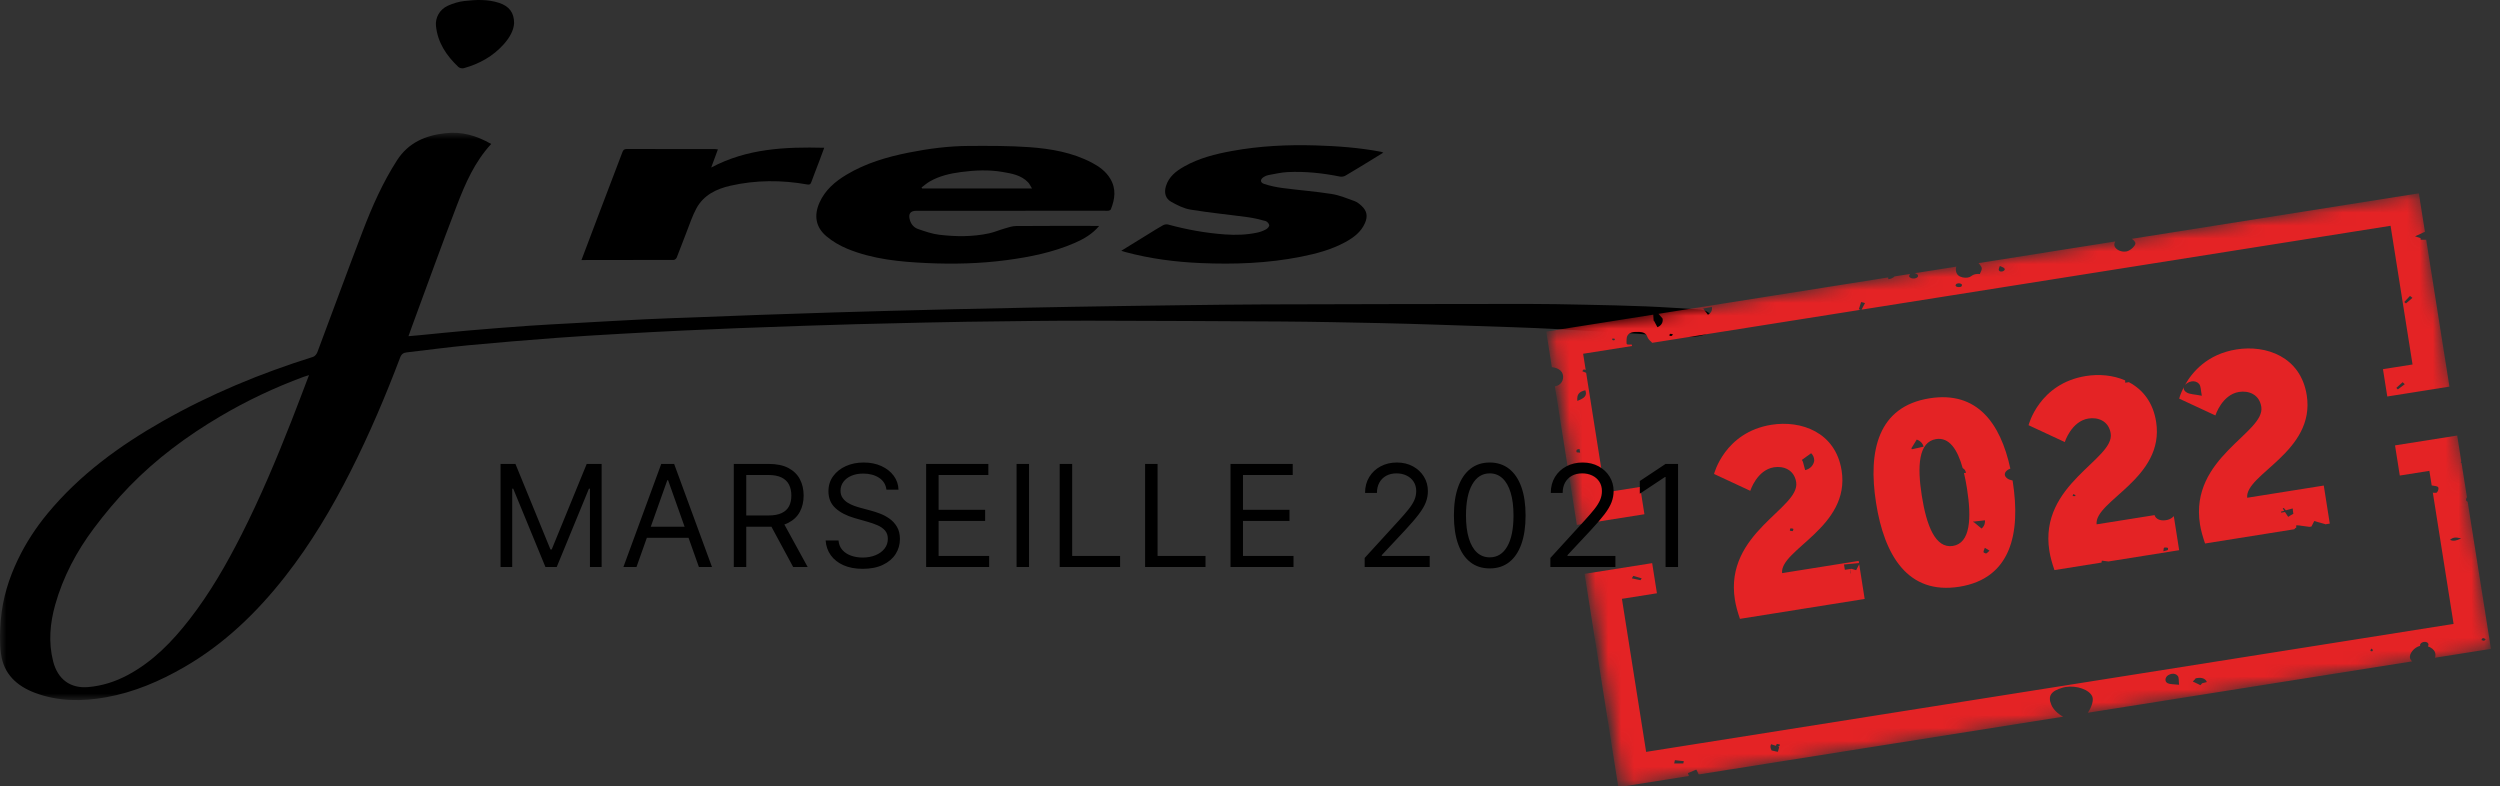 <?xml version="1.0" encoding="UTF-8"?>
<svg width="194px" height="61px" viewBox="0 0 194 61" version="1.1" xmlns="http://www.w3.org/2000/svg" xmlns:xlink="http://www.w3.org/1999/xlink">
    <rect x="0" y="0" width="194" height="61" fill="#333333" stroke="none"/>
    <!-- Generator: Sketch 52.6 (67491) - http://www.bohemiancoding.com/sketch -->
    <title>Group 2</title>
    <desc>Created with Sketch.</desc>
    <defs>
        <polygon id="path-1" points="0 0 133.115 0 133.115 44.024 0 44.024"></polygon>
        <polygon id="path-3" points="67.41 0 4.10782519e-15 10.684 5.589 46 73 35.316"></polygon>
        <polygon id="path-5" points="67.41 0 4.10782519e-15 10.684 5.589 46 73 35.316"></polygon>
    </defs>
    <g id="Symbols" stroke="none" stroke-width="1" fill="none" fill-rule="evenodd">
        <g id="logo" transform="translate(0, -1)">
            <g id="Group-2" transform="translate(0, 1)">
                <g id="Group">
                    <g id="Group-13" transform="translate(0, 0)">
                        <g id="Group-12">
                            <g id="Group-3" transform="translate(0, 10.303)">
                                <mask id="mask-2" fill="white">
                                    <use xlink:href="#path-1"></use>
                                </mask>
                                <g id="Clip-2"></g>
                                <path d="M23.979,18.806 C23.779,18.869 23.66,18.902 23.545,18.945 C21.301,19.774 19.147,20.793 17.087,22.009 C14.523,23.523 12.141,25.285 10.063,27.42 C9.069,28.443 8.145,29.545 7.29,30.686 C5.943,32.481 4.896,34.452 4.284,36.624 C3.878,38.068 3.748,39.539 4.123,41.014 C4.479,42.416 5.462,43.134 6.849,43.014 C7.931,42.92 8.95,42.594 9.907,42.083 C11.865,41.038 13.368,39.484 14.709,37.757 C16.297,35.715 17.577,33.482 18.743,31.182 C20.199,28.307 21.448,25.34 22.625,22.342 C23.077,21.191 23.51,20.033 23.979,18.806 M38.118,0.869 C36.838,2.25 36.109,3.93 35.455,5.631 C34.261,8.731 33.14,11.859 31.988,14.976 C31.896,15.228 31.807,15.482 31.698,15.786 C32.035,15.757 32.33,15.733 32.625,15.703 C33.88,15.582 35.134,15.449 36.39,15.341 C37.939,15.207 39.489,15.086 41.039,14.977 C42.174,14.897 43.31,14.842 44.446,14.779 C46.312,14.675 48.177,14.566 50.043,14.474 C51.336,14.41 52.631,14.372 53.926,14.323 C55.585,14.259 57.244,14.192 58.903,14.133 C60.813,14.066 62.724,14.004 64.634,13.944 C66.096,13.899 67.558,13.858 69.02,13.819 C70.681,13.774 72.341,13.731 74.002,13.693 C75.965,13.648 77.929,13.608 79.893,13.568 C81.032,13.544 82.171,13.524 83.31,13.504 C84.616,13.482 85.922,13.461 87.229,13.442 C88.775,13.419 90.322,13.397 91.869,13.379 C93.949,13.356 96.03,13.325 98.11,13.319 C104.919,13.299 111.729,13.285 118.537,13.281 C120.021,13.28 121.506,13.312 122.99,13.342 C124.567,13.374 126.144,13.407 127.72,13.471 C129.117,13.529 130.513,13.625 131.909,13.715 C132.423,13.748 132.784,14.043 133.017,14.482 C133.232,14.886 133.091,15.327 132.642,15.525 C132.287,15.68 131.891,15.806 131.508,15.82 C130.758,15.847 130.004,15.8 129.254,15.76 C128.515,15.72 127.778,15.639 127.039,15.594 C124.966,15.468 122.893,15.346 120.819,15.234 C119.671,15.172 118.523,15.127 117.375,15.087 C115.423,15.017 113.471,14.953 111.519,14.893 C110.036,14.847 108.553,14.798 107.07,14.769 C104.552,14.719 102.033,14.663 99.515,14.646 C94.547,14.611 89.58,14.598 84.612,14.582 C83.106,14.578 81.6,14.59 80.093,14.604 C78.4,14.619 76.707,14.642 75.013,14.666 C73.917,14.683 72.819,14.704 71.723,14.729 C69.958,14.768 68.192,14.809 66.427,14.855 C65.08,14.891 63.733,14.934 62.386,14.979 C60.633,15.038 58.879,15.101 57.126,15.168 C55.76,15.222 54.394,15.28 53.027,15.346 C51.391,15.425 49.754,15.508 48.118,15.603 C46.482,15.698 44.846,15.79 43.213,15.914 C40.935,16.087 38.657,16.27 36.383,16.486 C34.775,16.638 33.174,16.856 31.569,17.041 C31.316,17.071 31.158,17.16 31.054,17.434 C29.917,20.437 28.662,23.39 27.212,26.256 C25.755,29.139 24.107,31.907 22.11,34.452 C19.918,37.244 17.395,39.675 14.301,41.463 C12.404,42.56 10.402,43.416 8.239,43.805 C6.382,44.139 4.52,44.14 2.718,43.463 C1.304,42.932 0.286,41.995 0.079,40.447 C-0.038,39.566 -0.009,38.652 0.066,37.763 C0.205,36.129 0.687,34.579 1.398,33.101 C2.017,31.815 2.792,30.63 3.7,29.534 C6.181,26.536 9.267,24.29 12.62,22.383 C16.322,20.277 20.236,18.661 24.297,17.389 C24.433,17.347 24.572,17.175 24.626,17.033 C25.81,13.884 26.96,10.723 28.166,7.583 C28.89,5.696 29.708,3.848 30.81,2.136 C31.692,0.763 33.019,0.205 34.539,0.035 C35.83,-0.11 36.94,0.199 38.118,0.869" id="Fill-1" fill="#000000" mask="url(#mask-2)"></path>
                            </g>
                            <path d="M80.082,14.623 C79.952,14.415 79.887,14.261 79.779,14.148 C79.239,13.585 78.508,13.465 77.79,13.342 C76.721,13.159 75.646,13.21 74.578,13.35 C73.729,13.462 72.893,13.651 72.14,14.087 C71.917,14.216 71.721,14.393 71.513,14.547 L71.557,14.623 L80.082,14.623 Z M85.298,17.53 C84.769,18.161 84.103,18.546 83.395,18.853 C81.699,19.59 79.906,19.949 78.082,20.19 C76.044,20.459 73.998,20.507 71.952,20.415 C69.835,20.32 67.722,20.119 65.737,19.299 C65.168,19.062 64.609,18.737 64.139,18.342 C63.294,17.635 63.144,16.719 63.598,15.71 C64.032,14.744 64.797,14.093 65.678,13.562 C67.173,12.663 68.82,12.181 70.514,11.842 C72.061,11.532 73.624,11.331 75.202,11.324 C76.756,11.317 78.315,11.309 79.864,11.419 C81.549,11.54 83.219,11.826 84.745,12.632 C85.314,12.933 85.824,13.305 86.162,13.875 C86.628,14.659 86.522,15.452 86.2,16.246 C86.18,16.297 86.093,16.338 86.03,16.35 C85.939,16.368 85.843,16.355 85.749,16.355 C80.874,16.356 76,16.356 71.125,16.356 C70.635,16.356 70.466,16.593 70.609,17.084 C70.707,17.419 70.935,17.667 71.246,17.773 C71.784,17.957 72.334,18.152 72.894,18.218 C74.182,18.37 75.479,18.383 76.758,18.106 C77.163,18.019 77.548,17.848 77.948,17.734 C78.242,17.65 78.544,17.542 78.843,17.54 C80.873,17.522 82.902,17.53 84.931,17.53 L85.298,17.53 Z" id="Fill-4" fill="#000000"></path>
                            <path d="M87.011,19.46 C87.732,19.016 88.412,18.595 89.094,18.176 C89.475,17.94 89.854,17.699 90.246,17.481 C90.356,17.421 90.52,17.39 90.639,17.422 C92.09,17.818 93.559,18.085 95.063,18.192 C95.914,18.253 96.751,18.226 97.581,18.046 C97.812,17.996 98.042,17.907 98.249,17.795 C98.362,17.732 98.506,17.572 98.493,17.475 C98.478,17.355 98.332,17.189 98.212,17.154 C97.763,17.028 97.306,16.92 96.845,16.856 C95.36,16.654 93.865,16.509 92.387,16.267 C91.869,16.183 91.362,15.925 90.894,15.666 C90.434,15.412 90.321,14.951 90.477,14.442 C90.703,13.709 91.262,13.275 91.888,12.922 C93.047,12.267 94.32,11.949 95.616,11.713 C97.761,11.321 99.928,11.219 102.101,11.284 C103.8,11.335 105.495,11.46 107.17,11.779 C107.208,11.786 107.243,11.806 107.346,11.845 C106.995,12.06 106.691,12.247 106.386,12.434 C105.727,12.835 105.072,13.242 104.405,13.631 C104.286,13.699 104.111,13.73 103.976,13.702 C102.641,13.431 101.294,13.29 99.933,13.353 C99.428,13.376 98.926,13.498 98.425,13.587 C98.304,13.608 98.185,13.664 98.079,13.727 C97.779,13.905 97.77,14.166 98.096,14.273 C98.557,14.424 99.04,14.526 99.521,14.59 C100.791,14.756 102.071,14.854 103.335,15.052 C103.943,15.148 104.531,15.396 105.116,15.606 C105.315,15.677 105.495,15.826 105.655,15.973 C106.073,16.356 106.151,16.777 105.925,17.303 C105.617,18.014 105.031,18.443 104.379,18.797 C103.305,19.38 102.136,19.687 100.949,19.923 C98.384,20.435 95.788,20.526 93.187,20.415 C91.207,20.331 89.242,20.076 87.321,19.557 C87.234,19.533 87.148,19.503 87.011,19.46" id="Fill-6" fill="#000000"></path>
                            <path d="M45.122,20.179 C45.574,18.983 46.006,17.834 46.442,16.687 C47.06,15.062 47.685,13.439 48.297,11.812 C48.361,11.641 48.433,11.563 48.626,11.563 C50.916,11.57 53.206,11.567 55.496,11.569 C55.557,11.569 55.618,11.581 55.709,11.592 C55.542,12.044 55.382,12.48 55.189,13.001 C57.972,11.522 60.919,11.39 63.96,11.467 C63.819,11.848 63.69,12.202 63.556,12.556 C63.357,13.082 63.149,13.604 62.958,14.132 C62.898,14.299 62.834,14.349 62.642,14.315 C60.648,13.958 58.653,13.964 56.676,14.413 C55.59,14.659 54.607,15.137 54.046,16.16 C53.724,16.75 53.516,17.404 53.268,18.032 C53.011,18.681 52.774,19.337 52.514,19.985 C52.481,20.066 52.366,20.169 52.288,20.169 C49.915,20.179 47.542,20.178 45.122,20.179" id="Fill-8" fill="#000000"></path>
                            <path d="M39.894,1.797 C39.868,2.359 39.543,2.923 39.102,3.422 C38.261,4.371 37.194,4.959 35.984,5.293 C35.862,5.326 35.662,5.283 35.572,5.198 C34.649,4.324 33.964,3.316 33.831,2.007 C33.767,1.381 34.11,0.734 34.756,0.442 C35.157,0.261 35.6,0.127 36.036,0.077 C36.937,-0.026 37.849,-0.066 38.732,0.224 C39.507,0.48 39.897,0.976 39.894,1.797" id="Fill-10" fill="#000000"></path>
                        </g>
                    </g>
                    <g id="Group-39" transform="translate(120.293, 15)">
                        <g id="Group-7" transform="translate(0, 0)">
                            <g id="Group-3">
                                <mask id="mask-4" fill="white">
                                    <use xlink:href="#path-3"></use>
                                </mask>
                                <g id="Clip-2"></g>
                                <path d="M65.781,15.219 L65.703,15.142 L65.662,15.101 L66.148,14.66 C66.192,14.691 66.228,14.725 66.257,14.754 L66.277,14.777 L66.278,14.778 L66.3,14.801 L66.315,14.815 L66.316,14.816 L65.781,15.219 Z M2.326,20.124 C2.188,20.11 2.068,20.118 2.053,20.092 C2.024,20.039 2.027,19.953 2.067,19.904 C2.098,19.865 2.204,19.861 2.277,19.843 C2.292,19.922 2.304,20.004 2.326,20.124 Z M66.405,8.548 L66.405,8.546 L66.316,8.47 L66.277,8.434 L66.72,7.965 L66.807,8.026 L66.807,8.027 L66.809,8.027 L66.869,8.083 L66.909,8.117 L66.909,8.118 L66.909,8.119 L66.405,8.548 Z M2.109,16.111 C2.058,15.617 2.23,15.398 2.728,15.284 C2.888,15.699 2.662,15.899 2.109,16.111 Z M9.391,11.08 L9.389,11.08 C9.339,11.084 9.283,11.041 9.23,11.017 C9.264,10.977 9.289,10.916 9.333,10.905 L9.338,10.904 C9.384,10.896 9.447,10.933 9.539,10.959 C9.472,11.018 9.434,11.074 9.391,11.08 Z M4.811,11.381 C4.819,11.341 4.827,11.3 4.836,11.259 C4.903,11.273 4.97,11.286 5.037,11.299 C5.013,11.337 4.999,11.393 4.96,11.408 L4.949,11.411 L4.906,11.408 L4.898,11.406 L4.853,11.393 L4.83,11.386 L4.82,11.384 L4.818,11.383 L4.811,11.381 Z M31.802,7.271 C31.647,7.296 31.489,7.255 31.461,7.177 C31.447,7.134 31.491,7.049 31.541,7.021 C31.571,7.006 31.606,6.995 31.641,6.99 C31.78,6.968 31.937,7.018 31.957,7.108 C31.969,7.156 31.912,7.215 31.897,7.247 C31.866,7.258 31.834,7.266 31.802,7.271 Z M35.059,6.067 C34.943,6.086 34.837,6.048 34.811,5.953 C34.79,5.878 34.85,5.785 34.894,5.637 C35.061,5.721 35.186,5.751 35.239,5.818 C35.32,5.914 35.252,6.012 35.113,6.055 L35.059,6.067 Z M11.85,8.987 L11.848,8.945 L12.199,8.88 L12.548,8.816 C12.599,9.07 12.484,9.297 12.243,9.425 L11.882,8.956 L11.868,8.966 L11.85,8.987 L11.85,8.988 L11.85,8.987 L11.85,8.987 Z M67.41,0 L45.133,3.531 C45.263,3.615 45.364,3.721 45.409,3.837 C45.477,4.008 45.08,4.417 44.769,4.499 L44.689,4.516 C44.332,4.573 43.929,4.398 43.802,4.12 C43.751,4.01 43.778,3.867 43.854,3.734 L33.238,5.416 C33.322,5.497 33.388,5.592 33.448,5.688 C33.566,5.88 33.419,6.064 33.341,6.262 C33.229,6.255 33.129,6.254 33.033,6.27 C32.907,6.29 32.789,6.337 32.667,6.432 C32.593,6.49 32.498,6.525 32.394,6.541 C32.136,6.582 31.827,6.508 31.674,6.374 C31.49,6.215 31.432,5.916 31.52,5.689 L28.277,6.202 C28.408,6.22 28.507,6.277 28.537,6.356 C28.579,6.468 28.502,6.539 28.373,6.585 L28.287,6.607 C28.101,6.637 27.883,6.568 27.855,6.442 C27.841,6.379 27.899,6.305 27.928,6.258 L26.731,6.447 C26.617,6.559 26.458,6.635 26.268,6.665 L26.245,6.524 L26.244,6.525 L26.268,6.665 L26.244,6.669 L26.227,6.528 L8.404,9.352 L8.72,9.713 L8.733,9.792 L8.733,9.803 C8.747,10.046 8.615,10.251 8.379,10.364 L8.322,10.389 L8.112,9.993 L8.055,9.887 L8.051,9.879 L8.034,9.89 L8.022,9.905 L8.022,9.904 L8.022,9.905 L8.025,9.868 L8,9.417 L-0.307,10.733 L0.13,13.488 C0.387,13.514 0.64,13.608 0.806,13.761 C1.124,14.056 1.052,14.646 0.67,14.872 C0.579,14.926 0.475,14.962 0.366,14.981 L2.068,25.736 L7.314,24.905 L6.979,22.785 L4.261,23.215 L2.792,13.931 L2.489,13.807 L2.526,13.758 L2.57,13.705 L2.609,13.661 L2.756,13.708 L2.558,12.452 L6.356,11.85 C6.347,11.813 6.336,11.775 6.326,11.735 C5.926,11.754 5.917,11.75 5.924,11.497 C5.927,11.4 5.926,11.301 5.943,11.204 C5.99,10.963 6.159,10.818 6.44,10.773 C6.48,10.767 6.522,10.763 6.568,10.76 C6.68,10.756 6.792,10.752 6.903,10.755 C7.216,10.764 7.446,10.873 7.53,11.11 C7.587,11.272 7.692,11.396 7.837,11.519 L7.917,11.603 L24.091,9.039 L24.085,9.037 L24.082,9.036 L23.991,9.01 L23.952,9.002 L24.128,8.441 C24.223,8.455 24.304,8.48 24.375,8.501 L24.43,8.517 L24.43,8.518 L24.431,8.518 L24.164,9.028 L65.216,2.521 L66.92,13.284 L64.625,13.648 L64.96,15.768 L69.784,15.003 L67.98,3.601 L67.551,3.604 L67.55,3.486 L67.115,3.337 L67.769,3.034 L67.883,2.988 L67.41,0 Z" id="Fill-1" fill="#E42325" mask="url(#mask-4)"></path>
                            </g>
                            <g id="Group-6">
                                <mask id="mask-6" fill="white">
                                    <use xlink:href="#path-5"></use>
                                </mask>
                                <g id="Clip-5"></g>
                                <path d="M72.47,34.728 L72.466,34.728 C72.398,34.728 72.33,34.686 72.263,34.664 C72.3,34.613 72.326,34.532 72.376,34.519 L72.381,34.518 C72.434,34.509 72.51,34.56 72.607,34.596 C72.546,34.656 72.508,34.722 72.47,34.728 Z M50.306,38.096 L49.869,37.886 L49.87,37.886 L49.898,37.851 L49.901,37.85 L49.901,37.85 L49.968,37.782 L50.006,37.744 L50.098,37.635 L50.254,37.612 C50.413,37.589 50.558,37.603 50.675,37.648 L50.675,37.649 L50.679,37.65 C50.814,37.702 50.913,37.797 50.954,37.923 L50.956,37.929 L50.612,38.017 L50.562,38.031 L50.584,38.041 L50.582,38.043 C50.557,38.072 50.527,38.102 50.495,38.132 L50.457,38.17 L50.325,38.106 L50.323,38.092 L50.306,38.096 Z M9.681,43.99 L9.682,43.989 L10.374,44.068 L10.36,44.122 L10.338,44.203 L10.331,44.246 L9.625,44.247 L9.625,44.247 L9.627,44.23 C9.635,44.159 9.653,44.095 9.668,44.038 L9.681,43.989 L9.681,43.99 Z M17.673,43.34 C17.64,43.335 17.607,43.331 17.576,43.324 L17.574,43.324 L17.569,43.323 L17.565,43.322 L17.563,43.322 C17.508,43.311 17.455,43.298 17.408,43.286 L17.184,43.235 L17.13,43.108 C17.078,42.986 17.084,42.859 17.146,42.751 L17.519,42.875 L17.586,42.723 L17.586,42.723 L17.653,42.739 C17.716,42.755 17.775,42.768 17.826,42.775 L17.795,42.889 L17.676,42.928 L17.775,42.961 L17.75,43.057 L17.673,43.34 Z M63.78,35.542 C63.742,35.548 63.682,35.534 63.662,35.513 C63.64,35.491 63.667,35.442 63.671,35.405 L63.746,35.327 C63.777,35.362 63.823,35.394 63.836,35.435 C63.845,35.466 63.826,35.525 63.798,35.538 L63.78,35.542 Z M48.802,38.138 C48.393,38.09 48.107,38.112 47.919,38.019 C47.657,37.891 47.71,37.547 47.964,37.391 C48.053,37.337 48.145,37.303 48.235,37.289 C48.419,37.26 48.592,37.313 48.698,37.447 C48.813,37.592 48.762,37.817 48.802,38.138 Z M70.223,26.951 C70.079,26.974 69.959,26.953 69.827,26.893 C69.937,26.798 70.038,26.743 70.162,26.723 C70.298,26.701 70.463,26.722 70.7,26.779 C70.502,26.875 70.353,26.931 70.223,26.951 Z M7.01,30.024 L6.339,29.882 C6.362,29.824 6.397,29.773 6.426,29.732 L6.454,29.689 L6.455,29.688 L7.103,29.878 L7.103,29.879 L7.039,29.98 L7.024,30.002 L7.024,30.003 L7.01,30.024 Z M70.386,18.798 L65.561,19.562 L65.931,21.902 L68.227,21.538 L68.406,22.669 C68.655,22.712 68.842,22.724 68.901,22.799 C68.976,22.894 68.909,23.106 68.81,23.216 L68.749,23.239 C68.684,23.249 68.582,23.246 68.495,23.231 L70.106,33.415 L7.447,43.346 L5.568,31.469 L8.285,31.038 L7.915,28.699 L2.669,29.531 L5.289,46.086 L10.771,45.217 L10.682,44.984 L10.707,44.987 L11.335,44.722 L11.365,44.776 L11.372,44.769 L11.521,45.084 L11.565,45.091 L39.808,40.615 C39.407,40.402 39.059,40.078 38.897,39.708 C38.593,39.013 38.858,38.613 39.793,38.356 C39.866,38.337 39.939,38.321 40.015,38.309 C40.856,38.176 41.844,38.516 42.07,39.054 C42.193,39.348 42.007,39.898 41.72,40.312 L66.885,36.323 C66.809,36.255 66.754,36.178 66.729,36.094 C66.624,35.751 67.039,35.228 67.501,35.12 L67.506,35.119 C67.476,35.006 67.555,34.894 67.711,34.835 L67.797,34.813 C67.944,34.79 68.086,34.839 68.14,34.94 C68.172,35.004 68.157,35.086 68.113,35.157 C68.367,35.242 68.581,35.407 68.658,35.608 C68.713,35.748 68.71,35.9 68.664,36.041 L73.006,35.353 L71.2,23.944 L71.135,23.896 C71.02,23.805 71.074,23.69 71.143,23.583 L70.721,20.92 L70.709,20.93 L70.653,20.869 L70.693,20.825 L70.706,20.822 L70.386,18.798 Z" id="Fill-4" fill="#E42325" mask="url(#mask-6)"></path>
                            </g>
                        </g>
                        <g id="Group-38" transform="translate(12.718, -8.593)">
                            <path d="M6.112,34.807 C6.035,34.798 5.92,34.806 5.891,34.77 C5.859,34.733 5.911,34.654 5.927,34.592 C6.004,34.605 6.117,34.598 6.146,34.633 C6.175,34.669 6.126,34.748 6.112,34.807 Z M6.834,29.378 L6.851,29.348 L6.83,29.286 L6.823,29.276 L7.533,28.765 C7.686,28.907 7.77,29.101 7.773,29.325 L7.765,29.392 C7.692,29.736 7.431,29.99 7.069,30.074 L6.972,29.716 L6.97,29.716 L6.972,29.716 L6.884,29.382 L6.854,29.384 L6.854,29.383 L6.852,29.383 L6.852,29.368 L6.834,29.378 L6.834,29.379 L6.835,29.378 L6.834,29.38 L6.834,29.379 L6.834,29.379 L6.834,29.378 Z M4.45,26.556 C0.814,27.136 0,30.373 0,30.373 L2.811,31.681 C2.811,31.681 3.319,30.066 4.648,29.854 C5.372,29.738 6.219,30.027 6.373,31.011 C6.693,33.039 0.797,34.927 1.615,40.124 C1.689,40.597 1.825,41.08 2.009,41.615 L6.737,40.862 L6.744,40.843 L6.77,40.856 L11.687,40.072 L11.263,37.38 L11.026,37.838 L10.663,37.733 L10.606,37.741 L10.624,38.085 L10.596,38.087 L10.6,37.742 L10.149,37.808 L10.084,37.397 L11.249,37.285 L11.223,37.119 L5.279,38.067 C5.092,36.241 10.589,34.496 9.899,30.107 C9.428,27.114 6.738,26.191 4.45,26.556 Z" id="Fill-26" fill="#E42325"></path>
                            <path d="M21.118,36.541 C21.073,36.549 20.914,36.479 20.91,36.439 C20.902,36.351 20.96,36.256 21.011,36.103 C21.176,36.201 21.277,36.261 21.375,36.322 C21.292,36.397 21.223,36.487 21.123,36.54 L21.118,36.541 Z M20.095,34.136 L20.097,34.074 L21.02,33.968 L21.02,33.969 L21.021,33.969 C21.025,34.014 21.025,34.056 21.023,34.097 C21.007,34.354 20.875,34.514 20.757,34.607 L20.134,34.091 L20.122,34.101 L20.095,34.137 L20.095,34.136 L20.094,34.137 L20.095,34.135 L20.095,34.136 Z M18.533,35.958 C17.173,36.175 16.485,34.377 16.12,32.062 C15.758,29.766 15.865,27.883 17.224,27.667 C18.247,27.504 18.886,28.458 19.294,29.918 C19.37,29.962 19.424,30.013 19.461,30.062 L19.461,30.063 L19.462,30.064 L19.463,30.066 L19.463,30.066 C19.499,30.117 19.519,30.167 19.53,30.209 L19.53,30.213 L19.535,30.241 L19.535,30.244 L19.535,30.245 L19.541,30.29 L19.394,30.302 C19.484,30.679 19.562,31.082 19.628,31.504 C19.993,33.819 19.892,35.742 18.533,35.958 Z M15.352,28.455 L15.351,28.455 C15.341,28.412 15.325,28.4 15.313,28.394 L15.306,28.392 L15.305,28.391 L15.728,27.703 C16.004,27.8 16.194,27.997 16.259,28.255 L15.808,28.356 L15.352,28.455 Z M16.725,24.501 C12.724,25.137 11.932,28.57 12.572,32.626 C13.212,36.683 15.031,39.76 19.032,39.124 C23.033,38.488 23.815,34.996 23.175,30.94 L23.167,30.881 C23.002,30.843 22.874,30.803 22.778,30.737 C22.461,30.522 22.496,30.22 22.851,30.019 C22.898,29.992 22.945,29.972 22.992,29.957 C22.221,26.41 20.396,23.918 16.725,24.501 Z" id="Fill-28" fill="#E42325"></path>
                            <path d="M34.867,36.372 C34.893,36.241 34.872,36.124 34.932,36.091 L34.974,36.078 C35.044,36.066 35.152,36.09 35.229,36.111 L35.222,36.268 C35.143,36.316 35.031,36.328 34.867,36.372 Z M28.021,32.094 C27.955,32.099 27.888,32.089 27.82,32.084 C27.838,32.036 27.855,31.986 27.874,31.936 C27.932,31.961 27.995,31.982 28.049,32.015 L28.021,32.094 Z M28.856,22.772 C25.218,23.352 24.405,26.589 24.405,26.589 L27.216,27.897 C27.216,27.897 27.724,26.282 29.054,26.07 C29.777,25.955 30.624,26.243 30.78,27.227 C31.099,29.255 25.201,31.143 26.019,36.34 C26.093,36.812 26.229,37.296 26.414,37.832 L30.064,37.249 L30.092,37.099 L30.601,37.164 L36.092,36.288 L35.676,33.644 C35.563,33.775 35.395,33.882 35.203,33.931 C35.157,33.942 35.112,33.952 35.068,33.959 C34.632,34.028 34.277,33.878 34.181,33.566 L29.684,34.283 C29.497,32.457 34.995,30.712 34.304,26.323 C34.068,24.817 33.269,23.835 32.242,23.278 L32.233,23.3 L32.242,23.278 L32.189,23.249 L31.906,23.291 L31.905,23.275 L31.904,23.266 C31.898,23.213 31.899,23.161 31.904,23.113 C30.96,22.701 29.869,22.61 28.856,22.772 Z" id="Fill-30" fill="#E42325"></path>
                            <path d="M44.098,33.081 L44.116,33.067 L44.206,33.007 L44.209,33.006 L44.37,33.194 L44.452,33.17 L44.895,33.049 L44.915,33.139 L44.915,33.14 L44.915,33.143 L44.916,33.146 L44.916,33.147 L44.918,33.215 L44.919,33.236 L44.955,33.462 L44.707,33.603 C44.669,33.631 44.619,33.668 44.551,33.699 L44.34,33.381 L44.34,33.381 L44.34,33.381 L44.304,33.326 L44.006,33.374 L44.005,33.372 L44,33.275 L44,33.254 L44.009,33.292 L44.241,33.229 L44.135,33.061 L44.098,33.081 L44.099,33.081 L44.098,33.081 Z M40.543,20.708 C38.269,21.07 37.099,22.471 36.541,23.471 C36.58,23.425 36.631,23.38 36.693,23.338 C36.808,23.259 36.932,23.209 37.055,23.189 C37.278,23.154 37.493,23.217 37.635,23.382 C37.792,23.57 37.759,23.857 37.851,24.303 C37.286,24.192 36.923,24.192 36.688,24.057 C36.494,23.946 36.413,23.794 36.45,23.64 C36.186,24.154 36.092,24.525 36.092,24.525 L38.904,25.832 C38.904,25.832 39.411,24.218 40.741,24.006 C41.465,23.891 42.312,24.179 42.466,25.163 C42.785,27.191 36.889,29.079 37.706,34.276 C37.781,34.749 37.917,35.232 38.102,35.768 L45.025,34.663 L45.124,34.555 L45.169,34.58 L45.183,34.353 C45.268,34.352 45.346,34.36 45.416,34.368 L45.516,34.383 L45.591,34.395 L46.204,34.476 L46.358,34.451 L46.574,34.025 L46.998,34.145 L47.089,34.17 L47.135,34.121 L47.089,34.17 L47.421,34.265 L47.412,34.283 L47.779,34.224 L47.315,31.272 L41.371,32.219 C41.185,30.393 46.682,28.648 45.992,24.259 C45.521,21.266 42.831,20.343 40.543,20.708 Z" id="Fill-32" fill="#E42325"></path>
                            <path d="M33.212,-7.10542736e-15 C33.084,0.02 33.018,0.057 32.999,0.104 C33.018,0.057 33.084,0.02 33.212,-7.10542736e-15" id="Fill-34" fill="#E42325"></path>
                            <polygon id="Fill-36" fill="#FEFEFE" points="6.695 40.748 6.69 40.762 6.716 40.759"></polygon>
                        </g>
                    </g>
                </g>
                <path d="M39.748,44 L39.748,37.922 L39.826,37.922 L42.326,44 L43.201,44 L45.701,37.922 L45.779,37.922 L45.779,44 L46.686,44 L46.686,36 L45.529,36 L42.811,42.641 L42.717,42.641 L39.998,36 L38.842,36 L38.842,44 L39.748,44 Z M49.391,44 L50.195,41.735 L53.431,41.735 L54.235,44 L55.251,44 L52.313,36 L51.313,36 L48.376,44 L49.391,44 Z M53.125,40.875 L50.5,40.875 L51.782,37.266 L51.844,37.266 L53.125,40.875 Z M57.909,44 L57.909,40.875 L59.659,40.875 L59.862,40.871 L61.55,44 L62.675,44 L60.867,40.7 C60.981,40.661 61.087,40.616 61.187,40.564 C61.585,40.357 61.881,40.072 62.073,39.707 C62.266,39.342 62.362,38.924 62.362,38.453 C62.362,37.982 62.266,37.561 62.073,37.191 C61.881,36.822 61.584,36.531 61.183,36.318 C60.782,36.106 60.269,36 59.644,36 L56.941,36 L56.941,44 L57.909,44 Z M57.909,36.859 L59.612,36.859 C60.045,36.859 60.392,36.925 60.655,37.057 C60.918,37.188 61.11,37.374 61.23,37.613 C61.349,37.853 61.409,38.133 61.409,38.453 C61.409,38.773 61.35,39.049 61.232,39.279 C61.113,39.51 60.923,39.688 60.661,39.812 C60.4,39.938 60.055,40 59.628,40 L57.909,40 L57.909,36.859 Z M66.943,44.141 C67.558,44.141 68.08,44.038 68.511,43.832 C68.942,43.626 69.271,43.349 69.496,43 C69.721,42.651 69.834,42.26 69.834,41.828 C69.834,41.453 69.757,41.137 69.603,40.879 C69.45,40.621 69.255,40.41 69.019,40.244 C68.784,40.079 68.538,39.948 68.281,39.852 C68.025,39.755 67.792,39.68 67.584,39.625 L66.771,39.406 C66.623,39.367 66.46,39.316 66.283,39.252 C66.106,39.188 65.937,39.106 65.775,39.006 C65.614,38.906 65.482,38.779 65.379,38.627 C65.276,38.475 65.224,38.292 65.224,38.078 C65.224,37.823 65.298,37.595 65.445,37.395 C65.592,37.194 65.798,37.036 66.062,36.922 C66.327,36.807 66.636,36.75 66.99,36.75 C67.474,36.75 67.883,36.859 68.217,37.078 C68.55,37.297 68.74,37.604 68.787,38 L69.724,38 C69.711,37.596 69.587,37.236 69.351,36.918 C69.116,36.6 68.797,36.35 68.396,36.166 C67.995,35.982 67.537,35.891 67.021,35.891 C66.511,35.891 66.049,35.984 65.636,36.17 C65.224,36.356 64.896,36.617 64.652,36.951 C64.409,37.286 64.287,37.677 64.287,38.125 C64.287,38.664 64.469,39.1 64.834,39.434 C65.198,39.767 65.693,40.023 66.318,40.203 L67.302,40.484 C67.584,40.562 67.845,40.654 68.088,40.758 C68.33,40.862 68.525,40.997 68.674,41.164 C68.822,41.331 68.896,41.547 68.896,41.812 C68.896,42.104 68.81,42.359 68.638,42.576 C68.467,42.794 68.233,42.963 67.939,43.084 C67.645,43.205 67.313,43.266 66.943,43.266 C66.625,43.266 66.329,43.218 66.054,43.123 C65.78,43.028 65.553,42.882 65.375,42.686 C65.196,42.489 65.094,42.24 65.068,41.938 L64.068,41.938 C64.099,42.375 64.234,42.759 64.472,43.09 C64.711,43.421 65.039,43.678 65.457,43.863 C65.875,44.048 66.37,44.141 66.943,44.141 Z M76.758,44 L76.758,43.141 L72.836,43.141 L72.836,40.422 L76.446,40.422 L76.446,39.562 L72.836,39.562 L72.836,36.859 L76.696,36.859 L76.696,36 L71.868,36 L71.868,44 L76.758,44 Z M79.854,44 L79.854,36 L78.886,36 L78.886,44 L79.854,44 Z M86.919,44 L86.919,43.141 L83.201,43.141 L83.201,36 L82.232,36 L82.232,44 L86.919,44 Z M93.547,44 L93.547,43.141 L89.828,43.141 L89.828,36 L88.859,36 L88.859,44 L93.547,44 Z M100.377,44 L100.377,43.141 L96.456,43.141 L96.456,40.422 L100.065,40.422 L100.065,39.562 L96.456,39.562 L96.456,36.859 L100.315,36.859 L100.315,36 L95.487,36 L95.487,44 L100.377,44 Z M110.945,44 L110.945,43.141 L107.226,43.141 L107.226,43.078 L109.023,41.156 C109.481,40.664 109.84,40.247 110.099,39.904 C110.358,39.562 110.541,39.251 110.646,38.971 C110.752,38.691 110.804,38.404 110.804,38.109 C110.804,37.698 110.702,37.324 110.496,36.988 C110.29,36.652 110.006,36.385 109.644,36.188 C109.282,35.99 108.867,35.891 108.398,35.891 C107.932,35.891 107.512,35.99 107.138,36.188 C106.765,36.385 106.47,36.661 106.254,37.016 C106.037,37.37 105.929,37.781 105.929,38.25 L106.851,38.25 C106.851,37.945 106.913,37.68 107.037,37.453 C107.16,37.227 107.336,37.05 107.564,36.924 C107.792,36.798 108.06,36.734 108.367,36.734 C108.656,36.734 108.916,36.79 109.148,36.902 C109.38,37.014 109.563,37.173 109.697,37.379 C109.831,37.585 109.898,37.828 109.898,38.109 C109.898,38.354 109.849,38.588 109.752,38.811 C109.654,39.033 109.505,39.27 109.304,39.521 C109.104,39.773 108.849,40.068 108.539,40.406 L105.898,43.297 L105.898,44 L110.945,44 Z M115.604,44.109 C116.192,44.109 116.694,43.949 117.108,43.627 C117.522,43.305 117.838,42.838 118.057,42.225 C118.276,41.611 118.385,40.87 118.385,40 C118.385,39.135 118.275,38.396 118.055,37.783 C117.835,37.17 117.517,36.701 117.102,36.377 C116.686,36.053 116.187,35.891 115.604,35.891 C115.02,35.891 114.521,36.053 114.106,36.377 C113.69,36.701 113.373,37.17 113.153,37.783 C112.933,38.396 112.823,39.135 112.823,40 C112.823,40.87 112.932,41.611 113.151,42.225 C113.369,42.838 113.686,43.305 114.1,43.627 C114.514,43.949 115.015,44.109 115.604,44.109 Z M115.604,43.25 C115.216,43.25 114.884,43.124 114.61,42.871 C114.335,42.618 114.125,42.25 113.979,41.766 C113.833,41.281 113.76,40.693 113.76,40 C113.76,38.961 113.923,38.157 114.248,37.588 C114.574,37.019 115.026,36.734 115.604,36.734 C115.989,36.734 116.319,36.862 116.594,37.117 C116.869,37.372 117.08,37.743 117.227,38.23 C117.374,38.717 117.448,39.307 117.448,40 C117.448,41.042 117.286,41.844 116.963,42.406 C116.64,42.969 116.187,43.25 115.604,43.25 Z M125.356,44 L125.356,43.141 L121.638,43.141 L121.638,43.078 L123.434,41.156 C123.893,40.664 124.251,40.247 124.511,39.904 C124.77,39.562 124.952,39.251 125.057,38.971 C125.163,38.691 125.216,38.404 125.216,38.109 C125.216,37.698 125.113,37.324 124.907,36.988 C124.701,36.652 124.417,36.385 124.055,36.188 C123.693,35.99 123.278,35.891 122.809,35.891 C122.343,35.891 121.923,35.99 121.55,36.188 C121.176,36.385 120.881,36.661 120.665,37.016 C120.449,37.37 120.341,37.781 120.341,38.25 L121.263,38.25 C121.263,37.945 121.324,37.68 121.448,37.453 C121.572,37.227 121.748,37.05 121.975,36.924 C122.203,36.798 122.471,36.734 122.778,36.734 C123.067,36.734 123.328,36.79 123.559,36.902 C123.791,37.014 123.974,37.173 124.108,37.379 C124.242,37.585 124.309,37.828 124.309,38.109 C124.309,38.354 124.261,38.588 124.163,38.811 C124.065,39.033 123.916,39.27 123.716,39.521 C123.515,39.773 123.26,40.068 122.95,40.406 L120.309,43.297 L120.309,44 L125.356,44 Z M130.218,44 L130.218,36 L129.249,36 L127.249,37.328 L127.249,38.312 L129.202,37.016 L129.249,37.016 L129.249,44 L130.218,44 Z" id="MARSEILLE2021" fill="#000000" fill-rule="nonzero"></path>
            </g>
        </g>
    </g>
</svg>
